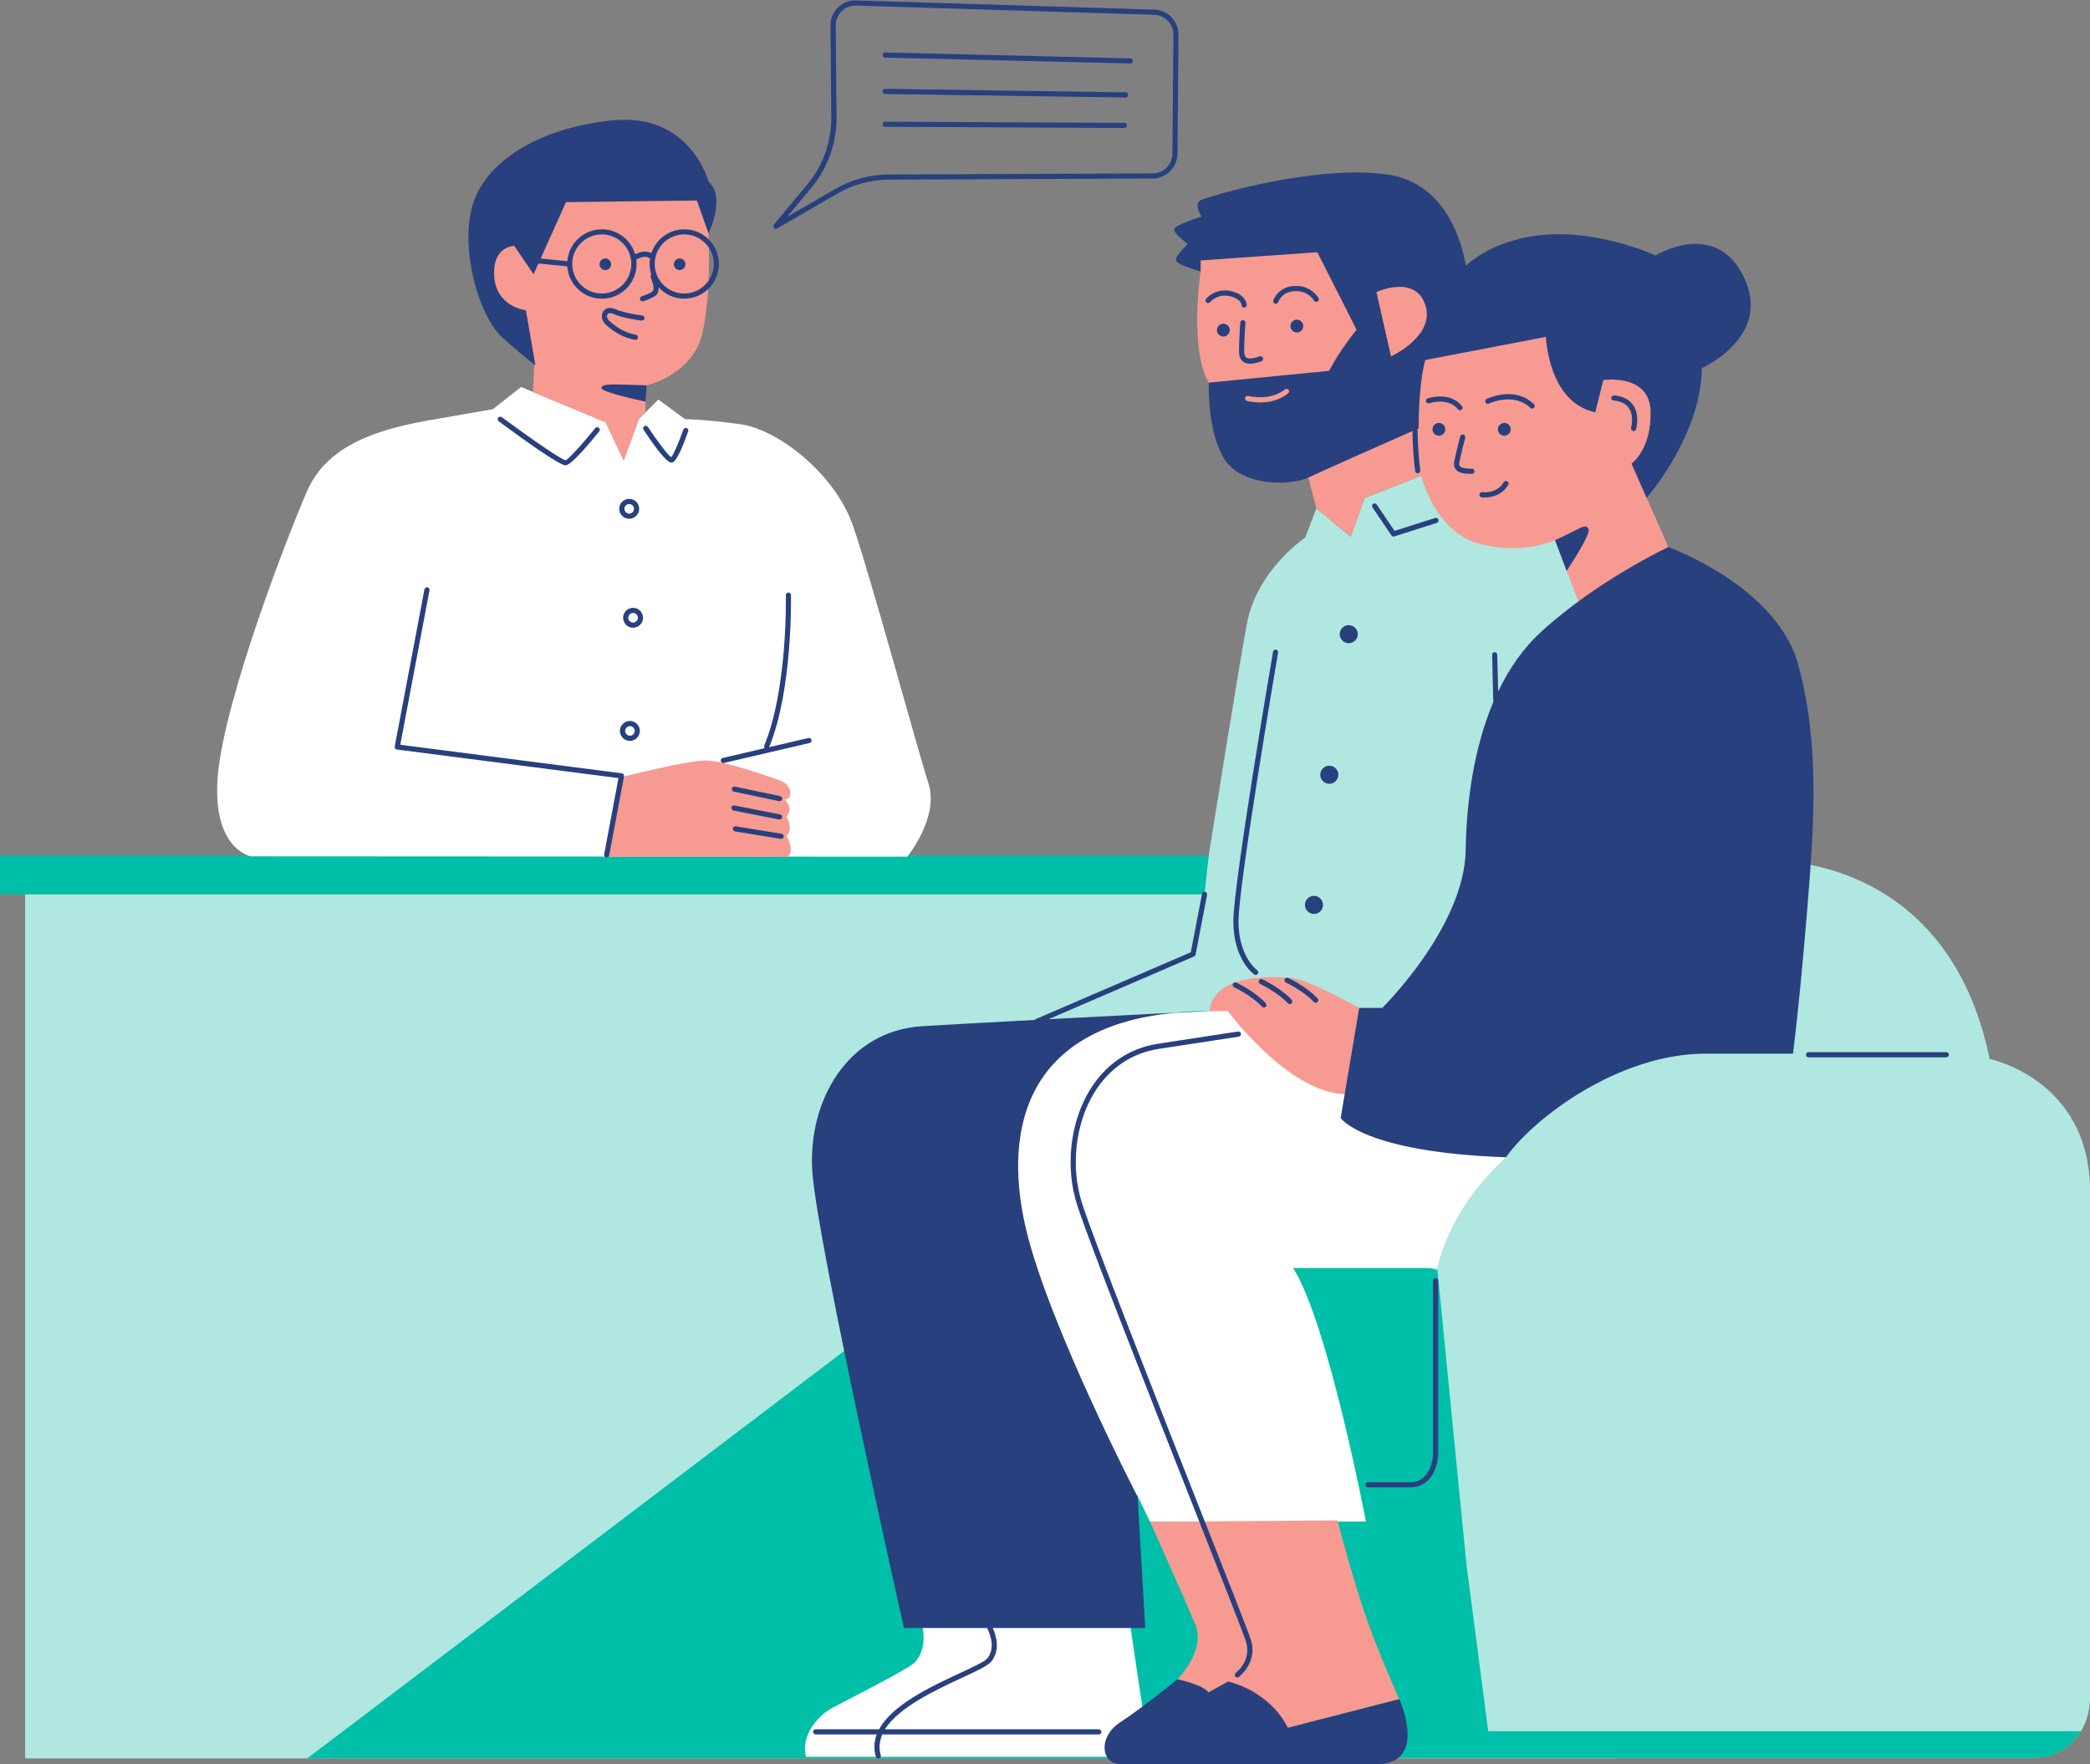<?xml version="1.0" encoding="UTF-8"?><svg xmlns="http://www.w3.org/2000/svg" xmlns:xlink="http://www.w3.org/1999/xlink" height="416.1" preserveAspectRatio="xMidYMid meet" version="1.0" viewBox="0.0 -0.1 493.0 416.1" width="493.0" zoomAndPan="magnify"><rect x="0.0" y="-0.1" width="493.0" height="416.1" fill="#808080" stroke="none"/><g id="change1_1"><path d="M493.02,280.94c0,26.45,0,110.95,0,119.2c0,8.24-5.5,14.43-13.74,14.43c-4.2,0-52.04,0-97.95,0v0.11H5.92 V210.21h277.84c3.19-20.03,8.7-54.38,10.37-63.23c2.4-12.71,13.74-20.27,13.74-20.27l2.64-6.88l8.1,6.68l3.24-9.11l13.37-5.27 l49.6,7.02l32.98,83.82c0,0,41.57-1.72,51.53,46.72C469.32,249.68,493.02,254.49,493.02,280.94z" fill="#B0E7E1"/></g><g id="change2_1"><path d="M490.88,408.28c-2.33,3.86-6.42,6.3-11.6,6.3c-5.13,0-75.16,0-127.42,0c-8.68,0-17.27,0-25.06,0 c-9.3,0-17.45,0-23.2,0l0.1,0.11H72.45l137.74-104.51l29.1,32.52l-2.91-17.59l60.37-44.1l18.76,7.12l2.22,5.9l0.02-0.02l21.32,5.48 l6.85,69.5l5.13,39.27H490.88z M285.11,201.66H0v9.2h284.13L285.11,201.66z" fill="#00BFA8"/></g><g id="change3_1"><path d="M355.24,272.9c-13.88,12.56-16.19,26.1-16.19,26.1h-34.03c8.26,12.89,17.18,59.8,17.18,59.8h-50.95 l-2.9-6.03c0,0-12.9-9.49-25.12-28s-18.5-49.89-2.31-67.73c16.19-17.84,27.42-17.84,48.69-18.69 c12.68,16.34,28.79,19.77,28.79,19.77l-2.15,5.53L355.24,272.9z M266.6,383.31l-49.22-0.66c0,0,2.2,7.25-2.86,10.33 c-5.05,3.08-14.28,7.69-18.02,9.67c-3.74,1.98-7.69,6.81-6.37,11.65h76.03c2.66,0,4.7-2.37,4.31-5L266.6,383.31z M219,184.65 c-2.61-8.07-13.52-48.4-17.79-60.73c-4.27-12.34-17.79-22.77-26.57-23.96c-8.78-1.19-13.05-1.19-13.05-1.19l-6.29-4.63l-4.62,4.63 l-3.56,9.73l-4.27-9.02l-19.93-8.3l-6.64,5.22c0,0-1.75,0.35-14.02,2.45c-12.27,2.1-24.88,5.61-29.79,16.82 s-19.27,48.71-21.03,66.59c-1.75,17.87,7.71,19.63,7.71,19.63l154.87,0.08C214.02,201.97,221.61,192.71,219,184.65z" fill="#FFF"/></g><g id="change4_1"><path d="M289.61,238.35h-4.34c1.22-9.08,15.29-8.1,19.34-7.77c4.04,0.34,16.01,7.08,16.01,7.08L317.29,258 C303.81,257.66,289.61,238.35,289.61,238.35z M392.33,87.83c-4.25-13.16-12.76-19.85-28.96-20.66c-10.91-0.55-19.6,3.5-24.86,8.18 c0.85-3.55,0.65-7.15-1.67-10.21c-7.7-10.13-13.97-10.73-32-10.13c-18.03,0.61-21.63,6.31-21.63,6.31v2.58 c0,0-2.77,18.46,1.94,26.25s10.99,11.03,10.99,11.03h14.38l18.43-9.72c0,0,2.25-2.34,4.61-5.78c0.19,4.04,0.57,10.67,1.08,15.23 c-10.15,4.12-26.04,11.62-26.04,11.62l1.91,7.29l8.1,6.68l3.24-9.11l13.37-5.27c0,0,3.24,13.16,13.57,16 c10.33,2.84,18.03-0.81,18.03-0.81l5.67,14.99l21.06-13.37l-5.14-11.63C388.4,117.32,396.58,100.99,392.33,87.83z M315.49,358.53 l-32.79,0.26h-11.45c0,0,8.07,17.96,10.67,24.2c2.6,6.25-4.16,13.01-4.16,13.01l7.29,3.12l4.68-2.6c0,0,8.59,3.12,14.05,10.93 l26.28-6.77c0,0-3.12-6.77-6.77-16.39C319.66,374.67,315.49,358.53,315.49,358.53z M150.67,98.77l1.52-1.52l0.32-6.46 c0,0,10.72-2.36,13.08-11.98c2.36-9.62,1.51-23.9,1.51-23.9s3.38-10.93-13.65-12.35c-17.02-1.42-34.05,3.63-34.05,3.63l-5.2,13.24 l1.58,9.62l5.36,8.83l4.89,7.57l-0.32,6.94l17.14,7.12l4.27,9.02L150.67,98.77z M185.53,192.57c1.84-2.34-0.49-4.06-0.49-4.06 c2.09,0,1.84-3.44-0.86-4.43c-2.72-0.99-13.16-4.67-17.46-4.8c-4.3-0.12-20.04,3.93-20.04,3.93l-3.69,18.81h42.79 c1.84-1.48-0.25-4.92-0.25-4.92C187.25,195.4,185.53,192.57,185.53,192.57z" fill="#F79A91"/></g><g id="change5_1"><path d="M144.16,62.24c0,0.76-0.62,1.37-1.37,1.37c-0.76,0-1.37-0.62-1.37-1.37c0-0.76,0.62-1.37,1.37-1.37 C143.54,60.86,144.16,61.48,144.16,62.24z M160.32,60.86c-0.76,0-1.37,0.62-1.37,1.37c0,0.76,0.62,1.37,1.37,1.37 c0.76,0,1.37-0.62,1.37-1.37C161.69,61.48,161.08,60.86,160.32,60.86z M169.58,62.16c0,4.51-3.67,8.19-8.18,8.19 c-2.4,0-4.55-1.04-6.05-2.69c0.06,0.96-0.2,1.73-1.11,2.23c-1.18,0.66-2.47,1.05-2.52,1.06c-0.06,0.02-0.12,0.03-0.17,0.03 c-0.26,0-0.5-0.17-0.58-0.43c-0.1-0.32,0.09-0.66,0.41-0.76c0.01,0,1.22-0.37,2.28-0.96c0.65-0.36,0.77-0.93-0.15-3.56 c-0.07-0.21-0.02-0.42,0.12-0.58c-0.26-0.8-0.4-1.64-0.4-2.52c0-0.43,0.04-0.85,0.11-1.26c-1.16-1.04-3.07,0.12-3.09,0.13 c-0.05,0.03-0.11,0.05-0.17,0.07c0.05,0.35,0.08,0.7,0.08,1.06c0,4.51-3.67,8.19-8.19,8.19c-4.33,0-7.87-3.38-8.16-7.63l-6.81-0.68 l-1.14,2.53l-4.55-6.68c0,0-5.23,0-4.73,7.22c0.5,7.22,7.47,7.97,7.47,7.97l2.24,12.95c0,0-1.49-1-7.47-6.22 c-5.98-5.23-10.21-20.91-7.47-31.12c2.74-10.21,15.19-18.67,33.36-20.42c18.18-1.74,22.41,14.44,22.41,14.44 c4.23,3.73,0,12.2,0,12.2l-2.74-7.72l-30.87,0.38l-5.98,13.3l6.29,0.63c0.34-4.2,3.86-7.52,8.15-7.52c3.72,0,6.86,2.5,7.86,5.9 c0.61-0.33,2.35-1.1,3.82-0.26c1.07-3.27,4.15-5.64,7.77-5.64C165.91,53.98,169.58,57.65,169.58,62.16z M148.92,62.16 c0-3.84-3.13-6.97-6.97-6.97s-6.97,3.13-6.97,6.97c0,3.84,3.13,6.97,6.97,6.97S148.92,66.01,148.92,62.16z M168.37,62.16 c0-3.84-3.13-6.97-6.97-6.97c-3.84,0-6.97,3.13-6.97,6.97c0,3.84,3.13,6.97,6.97,6.97C165.24,69.13,168.37,66.01,168.37,62.16z M144.73,73.96c2.33,1.04,6.44,1.54,6.61,1.56c0.34,0.04,0.64-0.2,0.68-0.53c0.04-0.33-0.2-0.64-0.53-0.68 c-0.04,0-4.1-0.5-6.27-1.47c-1.47-0.65-2.48-0.15-2.93,0.53c-0.6,0.92-0.34,2.23,0.63,3.12c2.14,1.96,4.39,3.13,6.87,3.56 c0.03,0.01,0.07,0.01,0.1,0.01c0.29,0,0.55-0.21,0.6-0.5c0.06-0.33-0.16-0.64-0.49-0.7c-2.25-0.39-4.29-1.46-6.26-3.26 c-0.59-0.54-0.67-1.21-0.43-1.56C143.54,73.7,144.07,73.67,144.73,73.96z M304.4,76.81c0,0.83,0.68,1.51,1.51,1.51 c0.83,0,1.51-0.68,1.51-1.51c0-0.83-0.68-1.51-1.51-1.51C305.08,75.3,304.4,75.97,304.4,76.81z M356.35,101.17 c0-0.83-0.68-1.51-1.51-1.51s-1.51,0.68-1.51,1.51s0.68,1.51,1.51,1.51S356.35,102,356.35,101.17z M340.92,101.17 c0-0.83-0.68-1.51-1.51-1.51c-0.83,0-1.51,0.68-1.51,1.51s0.68,1.51,1.51,1.51C340.24,102.68,340.92,102,340.92,101.17z M288.57,76.26c-0.83,0-1.51,0.68-1.51,1.51s0.68,1.51,1.51,1.51c0.83,0,1.51-0.68,1.51-1.51S289.4,76.26,288.57,76.26z M293.21,75.41c-0.34-0.02-0.63,0.23-0.65,0.57c-0.01,0.19-0.3,4.67-0.3,6.61c0,0.83,0.11,2.01,1.03,2.66 c0.41,0.29,0.93,0.44,1.56,0.44c0.73,0,1.62-0.19,2.7-0.58c0.32-0.11,0.48-0.46,0.37-0.78c-0.11-0.31-0.46-0.48-0.78-0.37 c-1.95,0.7-2.79,0.55-3.15,0.29c-0.35-0.25-0.52-0.79-0.52-1.66c0-1.9,0.29-6.48,0.3-6.53C293.8,75.72,293.54,75.43,293.21,75.41z M309.95,70.79c0.16,0.3,0.53,0.4,0.83,0.24c0.29-0.16,0.4-0.53,0.24-0.83c-0.07-0.12-1.75-3.03-5.63-2.85 c-3.96,0.16-4.99,3.28-5.03,3.41c-0.1,0.32,0.07,0.66,0.39,0.76c0.06,0.02,0.12,0.03,0.19,0.03c0.26,0,0.49-0.16,0.58-0.42 c0.03-0.1,0.84-2.44,3.93-2.56C308.59,68.44,309.9,70.7,309.95,70.79z M290.32,68.56c-3.6-0.82-5.74,1.74-5.83,1.85 c-0.21,0.26-0.17,0.64,0.09,0.85c0.26,0.21,0.64,0.17,0.85-0.08c0.07-0.09,1.76-2.08,4.62-1.43c2.71,0.62,2.81,2.05,2.81,2.09 c0,0.34,0.27,0.61,0.61,0.61c0.34,0,0.61-0.27,0.61-0.61C294.07,71.74,294.03,69.4,290.32,68.56z M361.41,96.29 c0.16,0,0.32-0.06,0.44-0.18c0.23-0.24,0.23-0.63-0.01-0.86c-4.54-4.41-10.88-1.38-11.15-1.24c-0.3,0.15-0.43,0.51-0.28,0.81 c0.15,0.3,0.51,0.43,0.81,0.28c0.06-0.03,5.85-2.78,9.77,1.02C361.11,96.24,361.26,96.29,361.41,96.29z M343.93,96.45 c0.12,0.15,0.3,0.23,0.47,0.23c0.13,0,0.27-0.04,0.38-0.13c0.26-0.21,0.3-0.59,0.09-0.85c-2.88-3.57-7.89-1.9-8.1-1.83 c-0.32,0.11-0.49,0.45-0.38,0.77c0.11,0.32,0.45,0.49,0.77,0.38C337.21,94.99,341.59,93.55,343.93,96.45z M347.18,111.67 c0.34,0,0.61-0.27,0.61-0.61s-0.27-0.61-0.61-0.61c-1,0-2.39-0.06-2.82-0.58c-0.06-0.07-0.25-0.3-0.12-0.96 c0.37-1.85,1.37-5.73,1.38-5.76c0.08-0.33-0.11-0.66-0.44-0.74c-0.33-0.08-0.66,0.11-0.74,0.44c-0.04,0.16-1.02,3.94-1.39,5.83 c-0.16,0.81-0.04,1.47,0.37,1.97C344.16,111.54,345.66,111.67,347.18,111.67z M354.72,113.65c-1.65,2.76-4.93,2.37-5.07,2.36 c-0.34-0.05-0.64,0.19-0.68,0.52c-0.04,0.33,0.19,0.64,0.52,0.68c0.04,0.01,0.29,0.04,0.69,0.04c1.27,0,4-0.33,5.59-2.97 c0.17-0.29,0.08-0.66-0.21-0.83C355.27,113.27,354.89,113.36,354.72,113.65z M385.23,101.57c0.04,0.01,0.09,0.01,0.13,0.01 c0.28,0,0.53-0.2,0.59-0.48c0.53-2.52,0.22-4.51-0.92-5.92c-1.6-1.97-4.23-2-4.34-2c-0.33,0-0.6,0.27-0.61,0.61s0.27,0.61,0.6,0.61 c0.02,0,2.17,0.03,3.4,1.56c0.89,1.11,1.12,2.75,0.67,4.89C384.69,101.18,384.9,101.5,385.23,101.57z M277.18,238.76 c4.97-0.25,8.09-0.41,8.09-0.41C282.41,238.37,279.72,238.52,277.18,238.76z M312.08,213.35c0-1.18-0.96-2.13-2.13-2.13 c-1.18,0-2.13,0.96-2.13,2.13c0,1.18,0.96,2.13,2.13,2.13C311.12,215.48,312.08,214.53,312.08,213.35z M315.69,182.65 c0-1.18-0.96-2.13-2.13-2.13c-1.18,0-2.13,0.96-2.13,2.13c0,1.18,0.96,2.13,2.13,2.13C314.73,184.78,315.69,183.83,315.69,182.65z M316.02,149.49c0,1.18,0.96,2.13,2.13,2.13c1.18,0,2.13-0.96,2.13-2.13c0-1.18-0.96-2.13-2.13-2.13 C316.97,147.36,316.02,148.31,316.02,149.49z M283.42,51c0,0-1.94-3.01-0.22-3.87c1.72-0.86,27.54-8.61,44.33-6.02 c13.75,2.11,17.39,16.35,18.25,21.43c3.85-3.34,8.97-5.8,15.57-6.9c14.24-2.37,29.18,4.51,29.18,4.51s14.24-8.78,20.88,5.22 c6.64,14-9.96,21.35-9.96,21.35c-0.24,16.13-13.05,30.61-13.05,30.61l-3.56-8.07c0,0,4.75-3.32,4.51-12.34 c-0.24-9.02-11.15-7.36-11.15-7.36l-1.9,7.59c-11.15-2.37-11.63-17.79-11.63-17.79l-28.47,5.46c-1.65,5.84-1.57,16.11-1.57,16.11 s-0.09,0.04-0.26,0.11c0.05,2.59,0.21,6.88,0.66,9.8c0.05,0.33-0.18,0.64-0.51,0.69c-0.03,0-0.06,0.01-0.09,0.01 c-0.29,0-0.55-0.21-0.6-0.51c-0.44-2.83-0.6-6.81-0.66-9.45c-4.97,2.2-21.13,9.34-24.58,10.97c-4.09,1.94-15.28,2.15-19.58-4.09 c-4.3-6.24-3.87-18.29-3.87-18.29l28.4-2.8c2.37-4.73,6.46-9.68,6.46-9.68l-9.25-18.29l-27.54,1.94v2.58c0,0-5.59-1.51-5.81-2.58 c-0.22-1.08,2.8-3.87,2.8-3.87s-3.23-2.37-3.23-3.44C276.97,52.94,283.42,51,283.42,51z M303.94,91.84 c-0.21-0.26-0.59-0.3-0.85-0.09c-3.56,2.88-8.59,1.55-8.64,1.54c-0.33-0.09-0.66,0.1-0.75,0.42c-0.09,0.32,0.1,0.66,0.42,0.75 c0.11,0.03,1.4,0.37,3.15,0.37c1.94,0,4.45-0.42,6.57-2.14C304.11,92.49,304.15,92.1,303.94,91.84z M324.68,68.79l3.44,15.19 c0,0,10.53-4.86,8.1-12.15C333.8,64.54,324.68,68.79,324.68,68.79z M366.81,127.32l2.74,7.25c2.39-3.65,5.68-8.97,5.15-9.89 C373.9,123.27,373.09,124.49,366.81,127.32z M297.68,237.35c0.12,0.13,0.28,0.19,0.44,0.19c0.15,0,0.3-0.05,0.42-0.17 c0.24-0.23,0.25-0.61,0.02-0.86c-2.72-2.88-6.76-4.76-6.93-4.84c-0.3-0.14-0.67-0.01-0.81,0.3c-0.14,0.3-0.01,0.67,0.3,0.81 C291.16,232.79,295.13,234.64,297.68,237.35z M303.8,236.56c0.12,0.13,0.28,0.19,0.44,0.19c0.15,0,0.3-0.05,0.42-0.17 c0.24-0.23,0.26-0.61,0.02-0.86c-2.72-2.88-6.76-4.76-6.93-4.84c-0.31-0.14-0.67-0.01-0.81,0.3c-0.14,0.3-0.01,0.67,0.3,0.81 C297.28,232.01,301.24,233.86,303.8,236.56z M309.92,236.25c0.12,0.13,0.28,0.19,0.44,0.19c0.15,0,0.3-0.05,0.42-0.17 c0.24-0.23,0.25-0.61,0.02-0.86c-2.72-2.88-6.76-4.76-6.93-4.84c-0.3-0.14-0.66-0.01-0.81,0.3c-0.14,0.3-0.01,0.67,0.3,0.81 C303.4,231.7,307.37,233.55,309.92,236.25z M303.78,407.46c0,0-3.38-8.07-14.05-10.93l-4.68,2.6c0,0-0.52-1.56-7.29-3.12 c0,0-8.33,6.77-13.53,10.15c-5.2,3.38-4.68,9.89,0.26,9.89c4.94,0,47.62,0,60.11,0c12.49,0,5.46-15.35,5.46-15.35L303.78,407.46z M259.19,407.8h-50.43c3.24-5.21,11.96-9.26,18.3-12.21c3.47-1.61,5.98-2.78,6.77-3.76c2.12-2.65,1.24-5.92,0.35-7.92h35.96 l-1.8-30.98c0,0-20.9-40.35-26.3-63.05c-5.06-21.24-1.91-47.53,35.14-51.11c-7.32,0.37-18.64,0.95-29.84,1.54l34.32-14.8 c0.18-0.08,0.32-0.25,0.36-0.44l2.71-14.09c0.06-0.33-0.15-0.65-0.48-0.71c-0.33-0.06-0.65,0.15-0.71,0.48l-2.65,13.77 l-36.53,15.75c-0.1,0.04-0.18,0.12-0.24,0.21c-10.46,0.56-20.46,1.1-26.57,1.48c-17.65,1.08-27.02,17.65-25.94,34.23 c1.08,16.57,21.62,107.72,21.62,107.72h19.62c0.82,1.66,1.93,4.81,0.05,7.16c-0.61,0.76-3.26,1.99-6.33,3.42 c-6.74,3.13-16.05,7.46-19.2,13.31H192.4c-0.34,0-0.61,0.27-0.61,0.61c0,0.34,0.27,0.61,0.61,0.61h14.4 c-0.61,1.64-0.75,3.39-0.2,5.26c0.08,0.27,0.32,0.44,0.58,0.44c0.06,0,0.11-0.01,0.17-0.02c0.32-0.09,0.51-0.43,0.41-0.75 c-0.51-1.74-0.32-3.38,0.36-4.92h51.07c0.34,0,0.61-0.27,0.61-0.61C259.8,408.07,259.53,407.8,259.19,407.8z M424.15,156.61 c-5.07-18.49-30.61-27.67-30.61-27.67s-16.5,7.69-29.92,19.91c-4.31,3.92-7.65,8.78-10.23,14.15l-0.21-8.68 c-0.01-0.33-0.27-0.59-0.62-0.59c-0.34,0.01-0.6,0.29-0.59,0.62l0.27,11.19c-4.59,10.83-6.32,23.45-6.51,34.89 c-0.3,18.19-19.68,37.22-19.68,37.22h-5.44l-4.37,25.98c0,0,5.33,8.05,38.99,9.25c6.52-9.24,26.57-24.45,47.14-24.45 c20.57,0,20.57,0,20.57,0s1.49-11.33,3.28-33.1C428.03,193.58,429.22,175.1,424.15,156.61z M300.99,153.13 c-0.33-0.06-0.64,0.16-0.7,0.5c-0.38,2.23-9.36,54.82-9.36,63.58c0,9.03,4.74,12.41,4.94,12.55c0.1,0.07,0.23,0.11,0.34,0.11 c0.19,0,0.38-0.09,0.5-0.26c0.19-0.27,0.12-0.65-0.15-0.84c-0.04-0.03-4.42-3.2-4.42-11.55c0-8.66,9.25-62.83,9.34-63.38 C301.54,153.5,301.32,153.19,300.99,153.13z M338.53,122.08l-9.57,3.05l-4.21-6.22c-0.19-0.28-0.57-0.35-0.84-0.16 c-0.28,0.19-0.35,0.57-0.16,0.84l4.47,6.6c0.12,0.17,0.3,0.27,0.5,0.27c0.06,0,0.12-0.01,0.19-0.03l10-3.19 c0.32-0.1,0.5-0.44,0.39-0.76C339.2,122.16,338.86,121.98,338.53,122.08z M459.1,248.08h-32.49c-0.34,0-0.61,0.27-0.61,0.61 c0,0.34,0.27,0.61,0.61,0.61h32.49c0.34,0,0.61-0.27,0.61-0.61C459.71,248.35,459.44,248.08,459.1,248.08z M338.65,301.4 c-0.34,0-0.61,0.27-0.61,0.61v40.46c0,3.51-1.79,7.05-5.22,7.05h-10.11c-0.34,0-0.61,0.27-0.61,0.61s0.27,0.61,0.61,0.61h10.11 c4.22,0,6.43-4.16,6.43-8.27v-40.46C339.26,301.67,338.99,301.4,338.65,301.4z M291.5,394.5c-0.27,0.2-0.32,0.58-0.12,0.85 c0.12,0.16,0.3,0.24,0.49,0.24c0.13,0,0.25-0.04,0.36-0.12c0.05-0.03,4.52-3.46,2.83-8.79c-0.6-1.9-5.7-14.82-12.16-31.18 c-10.44-26.44-24.73-62.65-27.66-71.78c-2.75-8.55-1.6-18.81,2.92-26.14c3.55-5.74,8.8-9.29,15.19-10.27 c16.81-2.58,18.84-2.88,18.85-2.88c0.33-0.05,0.56-0.36,0.52-0.69c-0.05-0.33-0.36-0.56-0.69-0.52c-0.02,0-2.03,0.29-18.87,2.88 c-6.75,1.04-12.3,4.79-16.04,10.84c-4.7,7.61-5.9,18.27-3.05,27.15c2.94,9.16,17.25,45.39,27.69,71.85 c6.45,16.34,11.54,29.24,12.13,31.1C295.32,391.54,291.66,394.38,291.5,394.5z M146.69,182.31l-52.27-6.74l6.89-36.42 c0.06-0.33-0.15-0.65-0.48-0.71c-0.33-0.06-0.65,0.15-0.71,0.48l-7.01,37.06c-0.03,0.16,0.01,0.33,0.1,0.47 c0.1,0.14,0.25,0.22,0.41,0.25l52.27,6.74l-3.38,17.99c-0.06,0.33,0.15,0.65,0.48,0.71c0.04,0.01,0.08,0.01,0.11,0.01 c0.29,0,0.54-0.2,0.6-0.5l3.5-18.62c0.03-0.16-0.01-0.33-0.11-0.47C147.01,182.42,146.86,182.33,146.69,182.31z M190.69,173.98 l-9.26,2.16c5.6-13.59,5.15-35.66,5.15-35.88c-0.01-0.34-0.29-0.59-0.62-0.59c-0.34,0.01-0.6,0.29-0.59,0.62 c0.01,0.22,0.44,22.14-5.1,35.48c-0.09,0.21-0.04,0.44,0.1,0.61l-9.9,2.31c-0.33,0.08-0.53,0.4-0.45,0.73 c0.07,0.28,0.31,0.47,0.59,0.47c0.05,0,0.09-0.01,0.14-0.02l20.22-4.71c0.33-0.08,0.53-0.4,0.45-0.73 C191.34,174.11,191.02,173.91,190.69,173.98z M173.12,186.64l10.66,2.23c0.04,0.01,0.08,0.01,0.12,0.01c0.28,0,0.53-0.2,0.59-0.48 c0.07-0.33-0.14-0.65-0.47-0.72l-10.66-2.23c-0.33-0.07-0.65,0.14-0.72,0.47C172.58,186.25,172.79,186.57,173.12,186.64z M183.78,193.2c0.04,0.01,0.08,0.01,0.12,0.01c0.28,0,0.54-0.2,0.6-0.49c0.06-0.33-0.15-0.65-0.48-0.71l-10.78-2.11 c-0.34-0.07-0.65,0.15-0.71,0.48c-0.06,0.33,0.15,0.65,0.48,0.71L183.78,193.2z M184.35,196.57l-10.78-1.76 c-0.33-0.06-0.64,0.17-0.7,0.5s0.17,0.64,0.5,0.7l10.78,1.76c0.03,0.01,0.07,0.01,0.1,0.01c0.29,0,0.55-0.21,0.6-0.51 C184.91,196.94,184.68,196.63,184.35,196.57z M148.42,117.57c1.29,0,2.35,1.05,2.35,2.35s-1.05,2.35-2.35,2.35 s-2.35-1.05-2.35-2.35S147.12,117.57,148.42,117.57z M148.42,118.79c-0.63,0-1.13,0.51-1.13,1.13s0.51,1.13,1.13,1.13 s1.13-0.51,1.13-1.13S149.04,118.79,148.42,118.79z M150.93,172.31c0,1.29-1.05,2.35-2.35,2.35c-1.3,0-2.35-1.05-2.35-2.35 c0-1.29,1.05-2.35,2.35-2.35C149.88,169.96,150.93,171.01,150.93,172.31z M149.72,172.31c0-0.63-0.51-1.13-1.13-1.13 s-1.13,0.51-1.13,1.13c0,0.63,0.51,1.13,1.13,1.13S149.72,172.93,149.72,172.31z M151.68,145.62c0,1.29-1.05,2.35-2.35,2.35 c-1.3,0-2.35-1.05-2.35-2.35s1.05-2.35,2.35-2.35C150.62,143.27,151.68,144.32,151.68,145.62z M150.46,145.62 c0-0.63-0.51-1.13-1.13-1.13c-0.63,0-1.13,0.51-1.13,1.13s0.51,1.13,1.13,1.13C149.95,146.75,150.46,146.24,150.46,145.62z M133.49,109.66c1.42-0.18,5.97-5.66,7.86-8.01c0.21-0.26,0.17-0.64-0.09-0.85c-0.26-0.21-0.64-0.17-0.85,0.09 c-2.8,3.48-6.3,7.36-7,7.57c-1.03-0.14-8.45-5.28-15.04-10.16c-0.27-0.2-0.65-0.14-0.85,0.13c-0.2,0.27-0.14,0.65,0.13,0.85 c5.27,3.9,14.26,10.4,15.8,10.4C133.45,109.66,133.47,109.66,133.49,109.66z M161.96,100.86c-0.32-0.11-0.66,0.06-0.77,0.37 c-0.96,2.75-2.3,5.91-2.85,6.52c-0.86-0.55-3.46-4.04-5.52-7.15c-0.18-0.28-0.56-0.36-0.84-0.17c-0.28,0.19-0.36,0.56-0.17,0.84 c4.58,6.94,5.99,7.75,6.58,7.75c0.11,0,0.18-0.03,0.25-0.05c1.06-0.35,2.59-4.19,3.7-7.34 C162.45,101.32,162.28,100.97,161.96,100.86z M152.32,94.65l0.19-3.86c-7.92-0.19-10.64-0.53-10.64,0.66 C141.86,92.16,147.5,93.64,152.32,94.65z M182.56,53.66c-0.19-0.23-0.19-0.55,0-0.78l7.91-9.53c3.68-4.43,5.67-10.04,5.62-15.79 l-0.19-21.65c-0.01-1.61,0.61-3.12,1.76-4.24c1.15-1.13,2.66-1.73,4.28-1.67l70.36,2.17c3.16,0.1,5.71,2.75,5.68,5.91l-0.23,28.12 c-0.03,3.19-2.65,5.8-5.84,5.81l-62.24,0.26c-4.25,0.02-8.43,1.15-12.11,3.28l-14.25,8.24c-0.09,0.05-0.2,0.08-0.3,0.08 C182.85,53.88,182.68,53.8,182.56,53.66z M185.67,51.04l11.31-6.54c3.86-2.23,8.25-3.42,12.71-3.44l62.24-0.26 c2.53-0.01,4.61-2.08,4.63-4.61l0.23-28.12c0.02-2.5-2-4.61-4.5-4.68l-70.36-2.17c-0.05,0-0.1,0-0.15,0 c-1.22,0-2.37,0.47-3.24,1.32c-0.91,0.89-1.41,2.09-1.4,3.36l0.19,21.65c0.05,6.04-2.04,11.93-5.9,16.58L185.67,51.04z M208.77,13.49l57.83,1.38c0,0,0.01,0,0.01,0c0.33,0,0.6-0.26,0.61-0.59c0.01-0.34-0.26-0.61-0.59-0.62l-57.83-1.38 c-0.34-0.03-0.61,0.26-0.62,0.59C208.17,13.2,208.43,13.48,208.77,13.49z M208.78,22.07l56.72,0.83c0,0,0.01,0,0.01,0 c0.33,0,0.6-0.27,0.61-0.6c0-0.34-0.26-0.61-0.6-0.62l-56.72-0.83c-0.35,0.01-0.61,0.26-0.62,0.6S208.44,22.06,208.78,22.07z M208.78,29.81l56.45,0.28c0,0,0,0,0,0c0.33,0,0.61-0.27,0.61-0.6c0-0.34-0.27-0.61-0.6-0.61l-56.45-0.28c0,0,0,0,0,0 c-0.33,0-0.61,0.27-0.61,0.6C208.18,29.54,208.45,29.81,208.78,29.81z" fill="#28407E"/></g></svg>